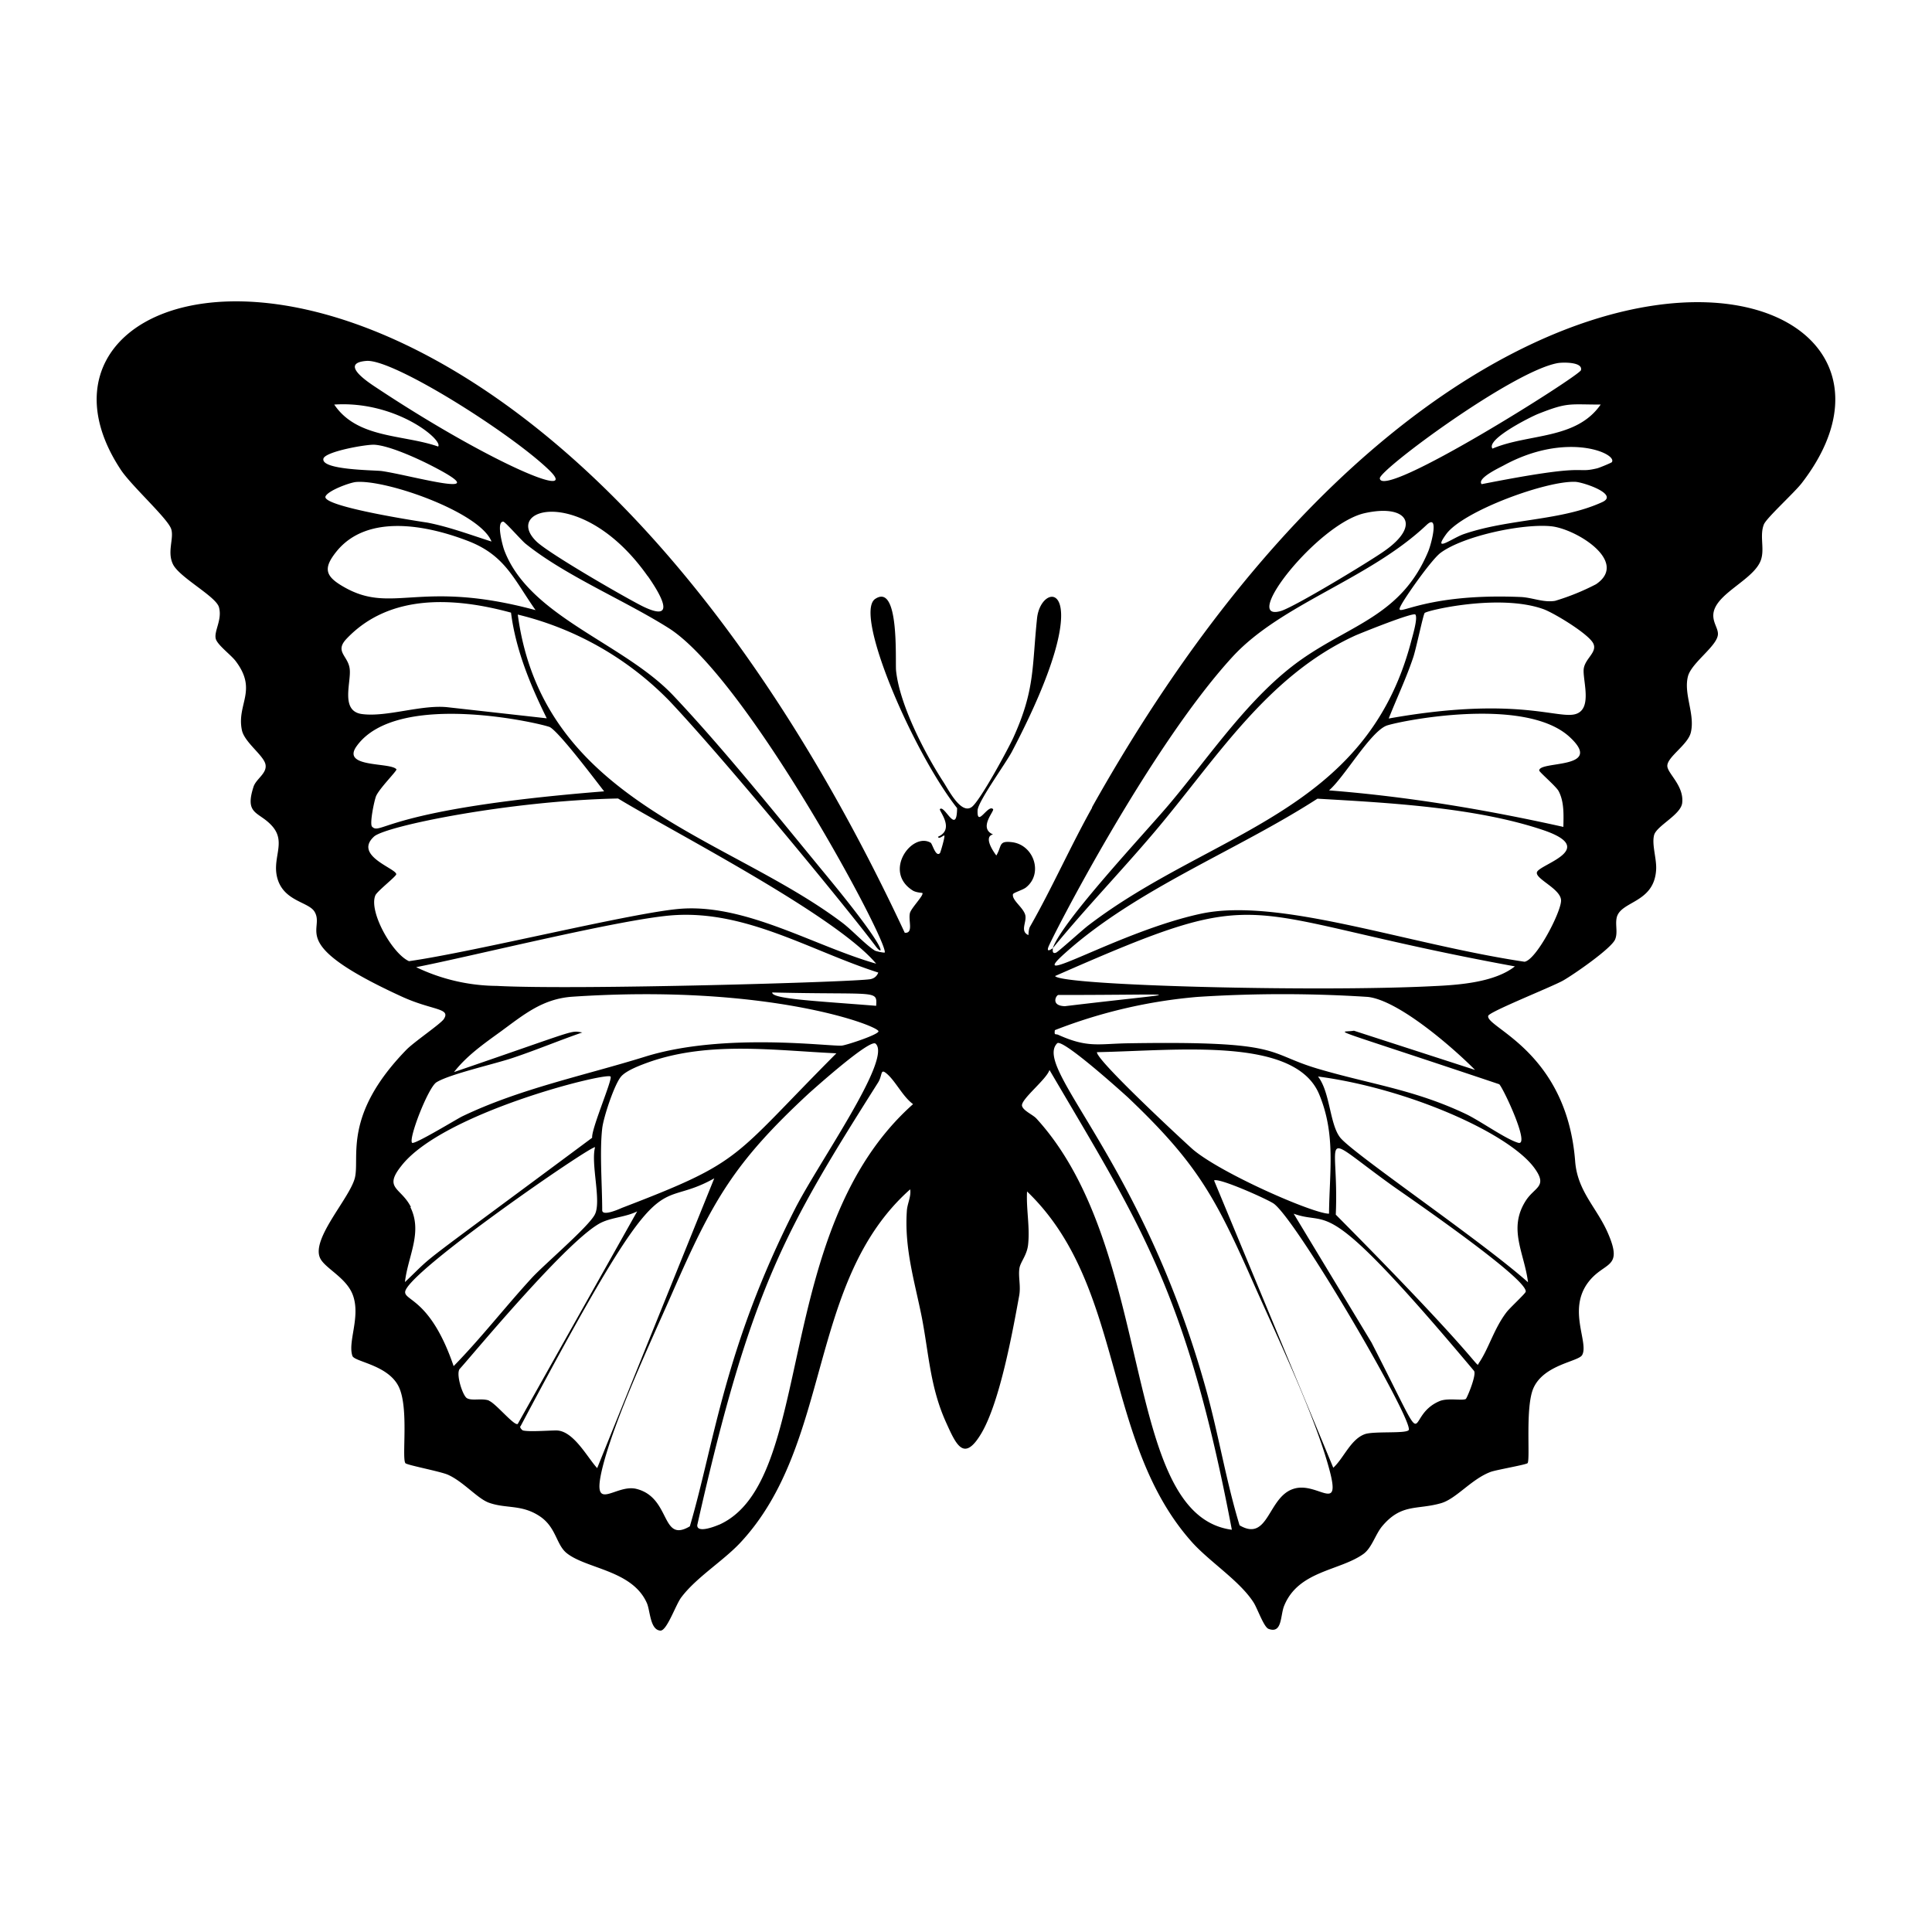 <svg xmlns="http://www.w3.org/2000/svg" viewBox="0 0 1000 1000"><path d="M565.3 418c-11.3 20.2-20.9 41.9-32.2 61.7-.6 1.1-.7 3-.8 4.3-4.5-2-.8-6.6-1.6-10.3-1-4-7-7.7-6.4-10.8 0-.8 5.3-2.3 6.8-3.6 9-7.2 4-22.1-7.4-23.4-7-.8-5 1.9-8 6.9-2-2.6-6.6-9.8-1.7-10.9-7.8-3.3.9-12.2 0-13.1-2.6-2.7-8.4 9.9-8 .6.3-4.7 14.4-24 17.8-30.4 46.6-88.9 15.4-89.6 13-69.2-2.7 25.5-1 37.1-12.3 62-2.9 6.3-17 32.3-21.4 35.8-5.5 4.3-12-8.5-14.7-12.7-9.7-14.9-22.8-40.2-24.6-57.8-.5-4.7 1.9-45.6-10.8-37.1-11.3 7.5 19.4 79 42.4 108.3-.2 14.5-6.5-2-8.9.5-.7.7 8 10.4-1 14.3.4 1.6 3-1 3.3-.6.4.5-2 8.8-2.3 9.1-2.2 2.2-3.9-4.9-4.8-5.4-9.7-5.7-24.8 14.9-9.3 24.7 1.7 1.1 4.8 1.2 5 1.3 1 1-5.6 7.6-6.4 10.3-1 3.9 2 10.7-2.7 10.3-197.8-423.3-480.7-354-406-240 5.2 8.2 24.5 25.5 26.3 31 1.6 4.8-2.3 11.9 1 18.4 3.5 6.8 22 16.4 23.7 22 1.9 6.5-2.7 12.5-1.6 16.5.9 3.2 7.9 8.3 10.3 11.5 11.5 15.2.4 22.2 3.2 35.7 1.3 6.3 11.2 13 12.2 17.7s-4.9 7.5-6.2 11.7c-4.7 14.6 2.8 12.6 9.6 20.2 8 8.9-1 17.4 3.3 28.7 4 10.4 15.8 10.8 18.7 15.7 5.9 9.8-15.2 16.3 45.3 44 15.8 7.2 25.4 5.8 21.6 11.6-1.8 2.6-15.7 12-19.5 16-32.8 33.8-23.9 55.2-26.5 66.1-2.6 10.5-22.5 31.3-18.1 41.4 2.3 5.4 13.8 10.2 17.1 19.5 4 11.2-2.8 24-.3 31.3 1 3.1 18.5 4.6 24 16 5.3 10.9 1.5 36.6 3.4 39.5.6 1 17.8 4.2 22 6 7.9 3.5 15.1 12.1 21 14.4 9.1 3.4 17.3.7 27 7.4 8.1 5.7 8.1 14.3 13.4 18.7 10.2 8.3 34 8.8 41.6 25.9 1.8 4 1.6 13.9 7 14.3 3.4.2 8-13.6 10.9-17.3 7.7-10.2 21.4-18.6 30.3-28 48.2-51.4 34.4-135.4 88.1-183.1.6 3.6-1.4 7.2-1.7 10.9-1.4 19.6 4 36.7 7.7 55.2 3.7 19.1 4.3 36.4 12.7 54.8C495 748 499 757 508 741.8c9.5-16.2 16-51.8 19.5-71 1-5.3-.6-10.1.2-14.6.6-3.1 3.7-6.4 4.4-11.6 1.1-9.3-1-18.7-.5-27.9 51.1 49 38.8 130 85.8 182 9.2 10 24.2 19.6 31.3 30.5 2 2.9 5.4 13 7.9 13.9 7.2 2.7 6-7 8.1-12 7.4-18.1 28.6-18 40.9-26.7 4.4-3.1 6.2-10 9.7-14.3 10-12 18-8.5 30.4-12 8-2.2 15.9-12.6 26-16.3 3.2-1.1 18.4-3.7 19-4.5 1.4-2.3-1.3-29.1 3-38.8 5.4-12.2 23.2-13.7 25.2-17.1 3.6-6.3-7.4-23 2.8-37.2 8.3-11.5 18.7-7 10.7-25.6-5.7-13.4-15.9-21.8-17.1-37.5-4.4-57-46.5-69.3-45-75.3.4-2.1 33.4-15.2 38.8-18.3 5.3-3 25-16.6 26.9-21.3 1.4-3.4.1-7.2.7-10.7 1.4-9.3 19.4-7.6 20.5-25.2.4-5.8-2.4-13.2-1-18.2 1.5-4.8 13.8-10.4 14.5-16.5 1-9-7.7-15.3-7.7-19.2 0-4.7 10.8-11 12.2-17.4 2.2-9.5-3.9-19.8-1.5-29 2-7.3 15.8-16 15.5-22.1-.1-2.8-2.4-5.5-2.4-9.3 0-11.5 22.6-18.7 25-30 1.3-5.4-1-11.8 1.2-17.2 1.4-3.4 16-16.6 19.7-21.5 86-111.8-167.4-189-367.5 168M457.9 493c-.1.3-4.5-.6-5.1-1-4.7-2.9-11.7-10.5-16.7-14.3C376.3 432.5 281 415.2 268 318.1a163 163 0 0 1 78.4 44.6c28.4 30 92.3 107.6 107.1 127.4 3.4 4.5 7.6 3.5-25.3-36.4-24.9-30.2-53.5-66-80-94-25.9-27.1-74.5-40.6-87.3-75.2-.7-2-4.2-14.6-.4-14.5.9 0 9.5 9.8 11.5 11.4 20.6 16.6 51.3 29.3 74.1 43.7 40.5 25.6 114.5 163.7 111.8 168M335.3 298.2c5.8 8.3 16.1 24.9-2.9 15.5-9.5-4.8-48.3-27.2-54.7-33.4-18-17.4 24.1-29.6 57.6 18M189.7 186.8c14-1 74.4 37.2 94.3 56.3 17.6 16.9-32-4.5-89.1-42.4-4.9-3.2-19.3-12.8-5.2-13.9m37 44.3c-18-6.3-41.8-4-53.7-21.7 31.9-2.1 56.4 18.3 53.8 21.7m-59.4 6.3c.9-3.7 22.4-7.5 26.5-7.2 7.6.5 21.5 6.8 28.6 10.4 37.4 19-10 5.3-25 3.2-4-.5-31.5-.5-30.1-6.4m1.1 19.5c1.4-3 12.2-7 15.6-7.4 15.5-1.5 64.4 15.6 70.3 30.8-11-3.5-21.9-7.6-33.2-9.8-.1 0-55.2-8.2-52.7-13.6m5.7 28.5c16-19.7 46.8-13.5 67.5-5.6 19.7 7.4 24.1 19.8 35.5 36-60.4-16.3-74 2.6-99.4-12.1-9.6-5.5-10.6-9.6-3.6-18.3m6.8 60.8c-.8-6.8-8-8.9-1.6-15.6 22.4-23.6 56.1-21.4 85.1-13.5 2.4 19.1 10 37.5 18.5 54.7l-51-5.7c-13.6-1.6-31.7 5.2-44.6 3.5-11.5-1.5-5.5-16.5-6.4-23.4m3.6 40c21.2-29.6 97.8-11.2 100.1-9.8 5.1 3 23.1 26.9 28 33.2-113.2 9-115.4 23-120.1 18.3-1.4-1.3 1-13 2-15.7 1.6-4 11-13.3 10.6-14-3-3.8-28.8-.6-20.6-12m9.7 77.2c1-2.2 10.8-9.8 10.8-10.9 0-3-22.3-9.6-11.5-19.5 6-5.5 70.6-18.6 126.3-19.7 28.1 17.1 112.5 60.3 133.6 85.5-31.6-9-66.5-30.5-100.1-28.5-23 1.3-107.2 22.3-141.7 27.2-8.6-3.8-21-25.7-17.4-34.1m21.1 37.2c28.3-5.5 107.2-25.2 133.4-26.9 37.8-2.5 71.1 18.6 105.8 29.7q-1.1 2.8-4 3.4c-7.7 1.5-152.6 5.7-193.4 3.5a98 98 0 0 1-41.8-9.7m238 20c-30.8-2.5-54-3.5-53.7-6.9 54.4 1.3 54.3-1.5 53.8 6.9m-227.6 39.6c6.9-4.3 30.4-9.5 40-12.8 11.9-4 23.6-8.9 35.5-13-6.6-1-.7-2-66.4 20.5 6.6-8.5 15.5-14.7 24.2-21 12-8.8 21.6-16.9 37-18 101.6-6.8 158.5 15.1 158.5 17.9 0 1.7-16 7-18.9 7.4-5.8.6-61-7-101.8 5.7-31.5 9.8-65 16.6-94.9 31-2.8 1.4-24.8 14.8-25.8 13.6-2-2 8.3-28.6 12.6-31.3m207-15c-54.7 54.9-47.6 55.7-111 80-1.8.8-10.2 4.5-10.2 1.2 0-12.9-1.4-30 0-42.3.6-5.6 6.2-22.6 9.7-26.8 2.8-3.4 11-6.3 15.2-7.8 31-10.6 64.3-5.8 96.4-4.3m-220.3 79.6c-5.1-10.2-14.4-9.5-5-21.3C229 576 313.5 555 316 557.2c1.3 1.1-10 27.1-9.5 31.7-97.3 72.3-79.3 58-96.9 74.7 1.5-13.4 9.3-25.7 2.8-38.8m-2.7 44c0-9.7 96.6-76.2 98.3-75-2.3 8.7 3.4 28-.1 34.8-3.2 6.3-25.9 25.6-32.5 32.7-13.8 15-26.4 31.3-40.6 45.8-11.7-34.3-25.2-33.8-25.1-38.3m43.4 56.1c-3.9-1.3-8.8.3-11.4-1.2-2.2-1.2-5.8-12.4-3.8-15.1 5.9-6.4 57.7-69.2 74-76.1 5.4-2.4 12.4-2.7 17.9-5.5L268 737c-1.7 1.4-11.6-10.9-15-12m35 15.4c-4.2 0-14.1.8-17.3 0-.3 0-2.1-1.7-1.2-2.3 77.1-145.3 67-109.5 100.2-128.2l-60.6 150c-5.1-5.5-12.3-19.5-21.2-19.5m69.2 49.6c-15.1 9-9.7-14.7-27.5-19.3-11-3-23.8 13.7-17.8-10.9 6.4-25.7 24.8-64.7 35.9-90 21.1-48.3 32-67.8 71.1-104 3.5-3.1 31.5-28.2 34.4-25.6 8.8 7.8-29.7 61.8-41.8 85.7-36.6 72.1-41.7 121.2-54.3 164m15-.7c-2.3 1-11.4 4.5-11.2.2 27.6-122.8 46-153.8 93.6-229.1 2.5-4 .9-7.8 4.9-4.2 4.4 4 8 11.6 13.2 15.4-73.6 65.4-50.1 195.2-100.4 217.7m434.3-601.3c2.6-.4 12.9-.6 11.8 3.7-.7 2.9-103.2 67.6-104.1 56-.4-4.3 69-55.8 92.3-59.7m22 21.5c-12.7 18.3-37.4 14.9-56 22.8-3.6-4.8 20.1-16.6 23.7-18 15.4-6.1 15.9-4.8 32.4-4.8M706 265.7c21.8-5.1 30.3 5.8 10.4 19.6-7.5 5.3-46.9 29.2-53.6 31-20.7 5.8 19-44.8 43.2-50.6M542.6 490.3c1.3-4 52.1-103.3 95.5-150.5 25.2-27.3 70.4-39.9 100.2-68 6.7-6.4 2.7 9.3 1 13.5-13.7 33-39.5 37.7-65.5 55.9-27 18.9-47.6 50.2-68.8 75.3-12.7 15-55.2 60.2-60.1 74.3 16.7-20.4 35-39.4 52-59.4 32-37.6 58.4-81.4 104.7-102.5 3-1.3 30-12.2 31-10.8 1.4 1.9-1.6 11.5-2.3 14.3-23.5 88.8-103.5 98-167 146.6-2.7 2-15.7 13.8-16.7 14.1-2.4.9-1.5-2-1.7-2.3-.1 0-3.4 2.7-2.3-.5m-6.2 88.6c-1.9-2-6.8-4-7.4-6.5-.8-3.3 12.8-13.8 14.2-18.6 46.3 79 70.9 114.2 94.4 238-57.8-7.7-39-145-101.2-212.9m133.2 191.7c-13.4 4.1-12.9 27.8-28 18.9-7-23-10.8-46.7-17.2-69.8-32.8-118.7-90-166.8-77.2-179.7 2.7-2.6 33.3 25 36.6 28 36.2 34.4 45.5 52 65.4 97.1 12.2 27.5 31.6 68 39 96 6 22.6-6.4 5.6-18.6 9.5m-101.8-226c41.7-.8 102.5-8.2 115 21.8 8.7 20.9 5.3 40 5.1 61.8-7.9.1-55.6-20.7-70.4-33.2-4-3.5-50.4-46.5-49.7-50.4M729 740.3c-1.6 1.8-17.9.4-22.5 2-7.4 2.6-11 12.5-16.4 17.4L628.4 611c2.3-1.6 27.4 9.6 30.9 12 12.3 9 73.2 113.6 69.8 117.3m29.6-16.2c-1.7 1-9-.6-13.3 1-20 8.1-2.9 33.4-35.5-30.2l-40.3-66.7c19.9 7.2 14.3-12.8 93.3 81.3 1.6 1.8-3.6 14.2-4.2 14.6m21-44.8c-6.4 8.4-9.1 18.6-14.1 26-2.2 3 7 5.2-74.2-76.6 1.8-42-10.3-43.5 29-15.2 5.4 3.9 70.5 48.3 69.3 55.1-.2 1-8.4 8.5-10 10.7m14.6-74.6c7 9.7-.1 9.6-4.7 17-9.1 14.5-.6 26.8 1.3 42-24.5-21.8-91.1-66.9-97.3-75-5.4-7-5.1-23.4-11.4-31.5 46.4 6.1 99 29.3 112.1 47.5M776 561.2c2 1.8 16.3 32.2 9.8 30.3s-20-11.6-27.3-15c-26.6-12.6-49.2-15.3-76.3-23.3-27.7-8.2-16.9-14.5-97.9-13.2-15.6.2-21.1 2.6-36.6-4.4-1.4-.6-2.1.5-1.7-2.4a264 264 0 0 1 73.8-17.2 683 683 0 0 1 88.2 0c16 1.8 44 26.2 55.5 37.8l-62.7-20.3c-7.5 1.3-18.3-3.7 75.2 27.7M547.8 515c69.3 0 68.4-2 3.4 5.8-7.6-.2-4.5-5.8-3.4-5.8m194.5-4.6c-59.5 3.1-193-.2-196.2-5.2 113.7-50 88.9-32.3 238-5-10.4 8.2-28.6 9.6-41.8 10.2m53.2-58.9c-.9 3.5 12.6 8.6 12.5 14.7s-12.8 30.6-18.9 31.6c-61.5-9.2-127.4-33.6-167.8-24.8-42.4 9.2-92.1 40-70 20.3 37.1-33.3 88.9-53 130.6-79.9 36.6 2.1 82.2 4.5 117 16.3 29 9.9-2.4 17.7-3.4 21.8m1.2-52.7c0 .8 8.5 8 10 10.6 3 5.6 2.6 12.5 2.5 18.6-40-8.9-80.4-15.7-121.3-18.9 7.9-6.8 21-29.7 29.5-33.4 4.2-1.9 71.8-16.2 95.3 6 17.7 16.6-16 12-16 17.1m21.4-30.6c-7.9 7-26.4-9.3-99.3 3.7 4.1-10.4 9-20.7 12.6-31.4 1.5-4.2 5.2-22.3 6-23.2.9-1.3 38.7-10.2 61.5-2 5.5 2 23.5 12.9 25.8 17.8 2.2 4.6-4.5 7.8-5 13.4-.4 5.2 3.5 17.2-1.6 21.7m8-65.8a121 121 0 0 1-21.2 8.6c-6.2 1-11.9-1.8-18-2-55.3-2.3-67.2 13.7-61 3 3.2-5.4 15.3-22.6 19.8-25.9 12-8.8 42.6-15.2 57.2-13.7 12.8 1.3 40.5 18.3 23.2 30m3.2-42.5c-21.4 9.8-48.2 8.5-71.5 16.5-6 2-16.7 10.3-9.2 0 8.9-12 52-27.7 66.9-27 4.4.3 22.6 6.5 13.8 10.5m5-20.7c-.1.3-6.4 2.9-7.6 3.2-12.6 3-2-3.2-59.8 8.2-2.6-3 9-8.4 11.4-9.7 32.6-17.8 59-6.1 56-1.7"/></svg>